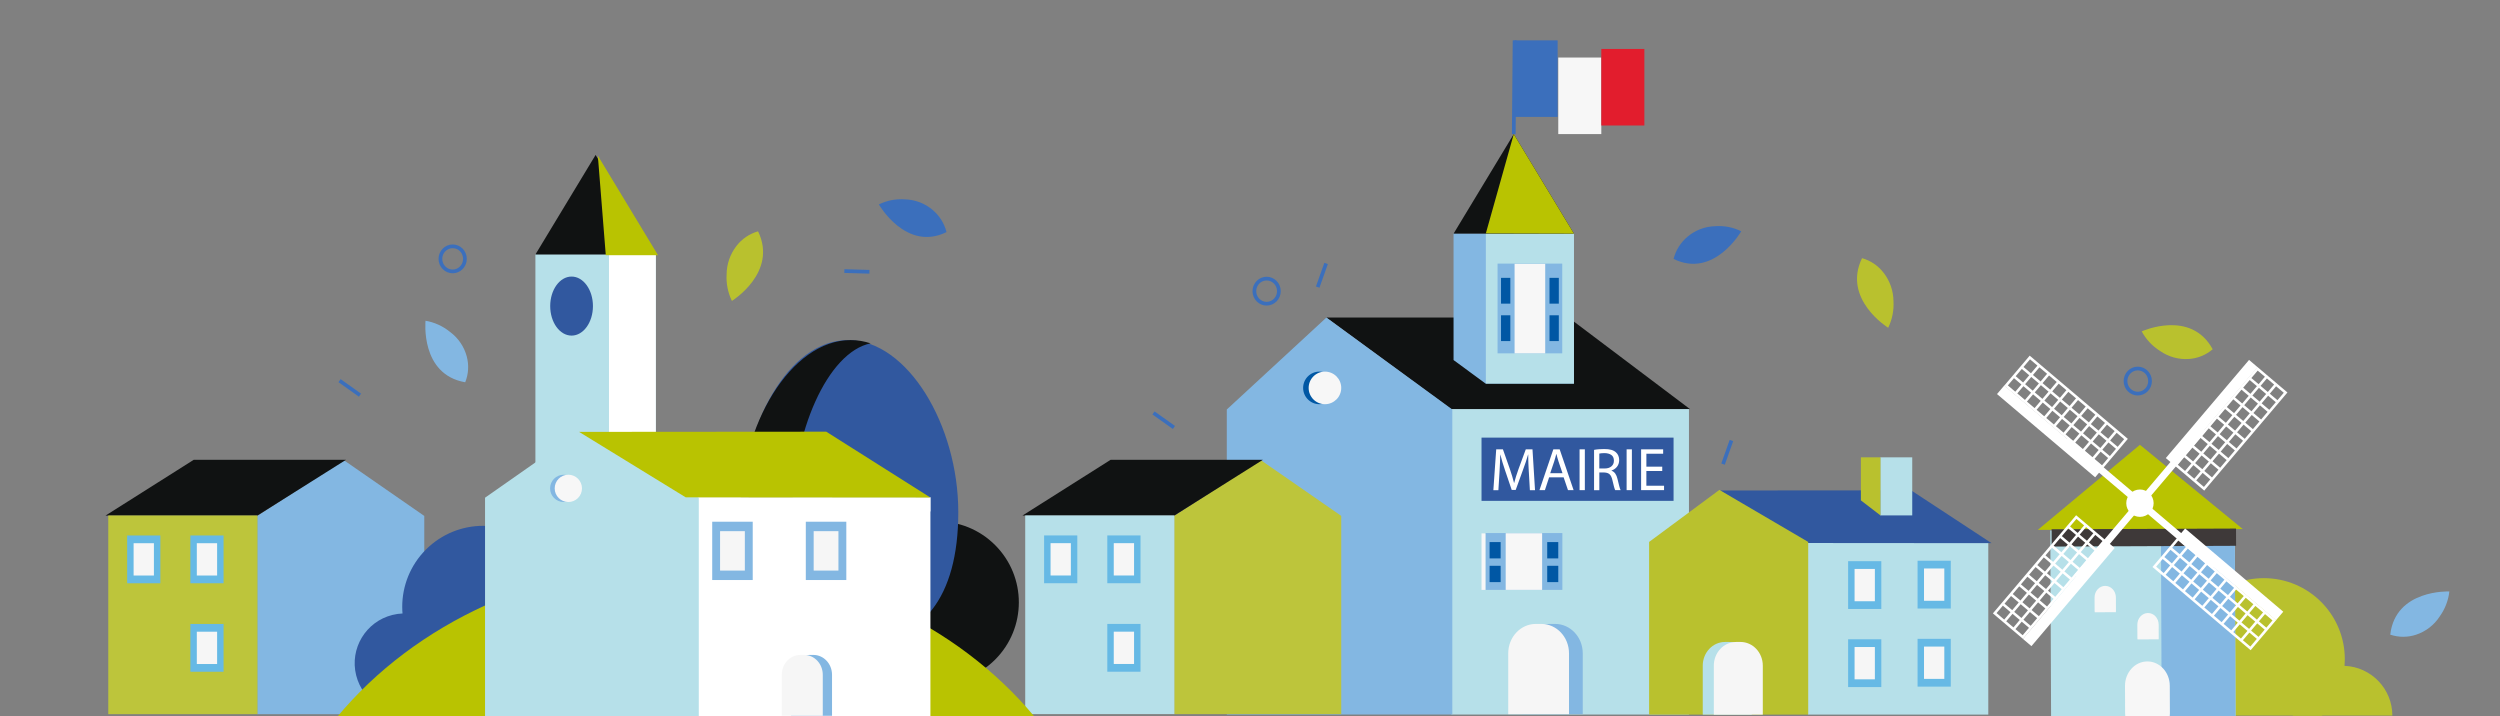 <svg xmlns="http://www.w3.org/2000/svg" id="Calque_1" viewBox="0 0 1920 550.23"><rect x="0" y="0" width="1920" height="550.23" fill="#808080" stroke="none"/><defs><style>      .st0 {        fill: #101212;      }      .st1 {        fill: #0057a4;      }      .st2 {        fill: #f6f6f6;      }      .st3 {        fill: #3e3939;      }      .st4 {        fill: #b6e0e9;      }      .st5 {        fill: none;        stroke: #3b6fbc;        stroke-miterlimit: 10;        stroke-width: 2.86px;      }      .st6 {        fill: #31589f;      }      .st7 {        fill: #b9c301;      }      .st8 {        fill: #fff;      }      .st9 {        fill: #e21d2d;      }      .st10 {        fill: #f7f7f7;      }      .st11 {        fill: #bdc53b;      }      .st12 {        fill: #83b7e2;      }      .st13 {        fill: #b9c12e;      }      .st14 {        fill: #3b6fbc;      }      .st15 {        fill: #66b9e5;      }    </style></defs><g><polygon class="st0" points="1204.65 243.89 1018.67 243.89 1114.33 314.17 1297.88 314.17 1204.65 243.89"></polygon><rect class="st4" x="1114.69" y="314.21" width="182.43" height="234.56"></rect><polygon class="st12" points="1115.38 314.5 1018.67 243.89 942.17 314.5 942.17 548.77 1115.38 548.77 1115.38 314.5"></polygon><g><rect class="st12" x="1140.83" y="409.39" width="59.07" height="43.64"></rect><rect class="st10" x="1156.37" y="409.51" width="27.98" height="43.52"></rect></g><rect class="st4" x="1388.47" y="415.98" width="138.54" height="132.83"></rect><g><rect class="st15" x="1419.35" y="430.98" width="25.5" height="36.71"></rect><rect class="st2" x="1424.31" y="436.94" width="15.59" height="24.81"></rect></g><g><rect class="st15" x="1419.35" y="490.96" width="25.5" height="36.71"></rect><rect class="st2" x="1424.31" y="496.91" width="15.59" height="24.81"></rect></g><g><rect class="st15" x="1472.69" y="430.64" width="25.5" height="36.71"></rect><rect class="st2" x="1477.64" y="436.59" width="15.59" height="24.81"></rect></g><g><rect class="st15" x="1472.69" y="490.62" width="25.5" height="36.71"></rect><rect class="st2" x="1477.64" y="496.57" width="15.59" height="24.81"></rect></g><polygon class="st6" points="1529.53 417.15 1467.71 376.57 1320.95 376.69 1384.25 417.03 1529.53 417.15"></polygon><g><rect class="st4" x="1444.03" y="351.23" width="24.57" height="44.6"></rect><polygon class="st13" points="1444.18 351.23 1429.16 351.23 1429.16 384.29 1444.18 395.82 1444.18 351.23"></polygon></g><g><polygon class="st12" points="197.52 396.24 263.94 353.33 325.85 396.24 325.85 548.49 197.52 548.49 197.52 396.24"></polygon><polygon class="st0" points="148.77 353.14 265.71 353.14 197.65 395.97 81.04 395.97 148.77 353.14"></polygon><rect class="st11" x="83.15" y="395.89" width="114.57" height="152.59"></rect><g><rect class="st15" x="146.2" y="411.24" width="25.5" height="36.71"></rect><rect class="st2" x="151.15" y="417.19" width="15.59" height="24.81"></rect></g><g><rect class="st15" x="97.66" y="411.25" width="25.5" height="36.71"></rect><rect class="st2" x="102.61" y="417.19" width="15.59" height="24.81"></rect></g><g><rect class="st15" x="146.2" y="479.2" width="25.5" height="36.71"></rect><rect class="st2" x="151.15" y="485.15" width="15.59" height="24.81"></rect></g></g><g><polygon class="st11" points="901.74 396.2 968.16 353.29 1030.07 396.2 1030.07 548.45 901.74 548.45 901.74 396.2"></polygon><polygon class="st0" points="852.98 353.11 969.92 353.11 901.87 395.94 785.26 395.94 852.98 353.11"></polygon><rect class="st4" x="787.37" y="395.85" width="114.57" height="152.59"></rect><g><rect class="st15" x="850.41" y="411.21" width="25.5" height="36.71"></rect><rect class="st2" x="855.37" y="417.16" width="15.59" height="24.81"></rect></g><g><rect class="st15" x="801.87" y="411.21" width="25.5" height="36.71"></rect><rect class="st2" x="806.83" y="417.16" width="15.59" height="24.81"></rect></g><g><rect class="st15" x="850.41" y="479.17" width="25.5" height="36.71"></rect><rect class="st2" x="855.37" y="485.12" width="15.59" height="24.81"></rect></g></g><g><path class="st1" d="M1025.82,297.91c0-6.91-5.6-12.51-12.51-12.51s-12.51,5.6-12.51,12.51,5.6,12.52,12.51,12.52,12.51-5.6,12.51-12.52Z"></path><path class="st10" d="M1030.07,297.91c0-6.91-5.6-12.51-12.52-12.51s-12.51,5.6-12.51,12.51,5.6,12.52,12.51,12.52,12.52-5.6,12.52-12.52Z"></path></g><rect class="st1" x="1144" y="416.32" width="8.49" height="12.54"></rect><rect class="st1" x="1144" y="434.53" width="8.5" height="12.54"></rect><rect class="st1" x="1188.26" y="416.32" width="8.49" height="12.54"></rect><rect class="st1" x="1188.26" y="434.53" width="8.5" height="12.54"></rect><rect class="st10" x="1137.81" y="409.64" width="3.02" height="43.39"></rect><polygon class="st13" points="1388.7 416.21 1320.48 376.24 1266.51 416.21 1266.51 548.81 1388.7 548.81 1388.7 416.21"></polygon><path class="st4" d="M1345.33,548.85v-37.62c0-10.05-7.66-18.2-17.1-18.2h-3.42c-9.44,0-17.1,8.15-17.1,18.2v37.62h37.62Z"></path><path class="st2" d="M1353.83,548.85v-37.62c0-10.05-7.66-18.2-17.1-18.2h-3.42c-9.44,0-17.1,8.15-17.1,18.2v37.62h37.62Z"></path></g><polygon class="st12" points="1208.8 179.22 1208.8 294.59 1140.92 294.59 1116.33 276.52 1116.33 179.22 1208.8 179.22"></polygon><circle class="st6" cx="371.1" cy="466.02" r="62.19" transform="translate(-220.83 398.9) rotate(-45)"></circle><circle class="st0" cx="720.28" cy="462.61" r="62.19" transform="translate(-116.15 644.81) rotate(-45)"></circle><circle class="st6" cx="310.63" cy="509.37" r="38.23" transform="translate(-113.64 89.91) rotate(-13.95)"></circle><path class="st13" d="M1800.81,506.22c0,1.74-.07,3.46-.21,5.16-1.22,14.82-7.63,28.16-17.41,38.2h-89.13c-10.92-11.19-17.63-26.5-17.63-43.36,0-34.35,27.85-62.2,62.19-62.2s62.19,27.85,62.19,62.2h0Z"></path><path class="st13" d="M1837.33,549.58h-76.45c0-21.11,17.11-38.23,38.22-38.23.5,0,1,.01,1.5.03,20.41.79,36.73,17.59,36.73,38.2Z"></path><path class="st6" d="M735.97,393.32c0-66.61-38.86-132.13-84.73-132.13s-81.37,65.52-81.37,132.13,45.78,99.52,91.64,99.52,74.46-32.91,74.46-99.52h0Z"></path><path class="st0" d="M653.29,261.19c5.27,0,10.4.87,15.36,2.5-33.13,6.74-60.14,68.65-60.14,131.52,0,56.55,16.08,88.81,42.83,97.26-2.77.24-5.54.36-8.32.36-45.87,0-74.46-32.91-74.46-99.52s38.86-132.13,84.73-132.13h0Z"></path><path class="st7" d="M794.79,550.77c-59.56-71.82-157.4-118.68-268-118.68s-208.43,46.85-268,118.68h536Z"></path><rect class="st4" x="411.19" y="195.23" width="92.47" height="339.05"></rect><rect class="st8" x="467.7" y="195.23" width="35.96" height="339.05"></rect><rect class="st8" x="535.37" y="381.95" width="179.19" height="168.82"></rect><rect class="st8" x="535.37" y="381.95" width="179.19" height="10.83"></rect><g><rect class="st12" x="546.98" y="400.68" width="31.11" height="44.78"></rect><rect class="st2" x="553.02" y="407.94" width="19.02" height="30.26"></rect></g><g><rect class="st12" x="618.86" y="400.68" width="31.11" height="44.78"></rect><rect class="st2" x="624.9" y="407.94" width="19.02" height="30.26"></rect></g><polygon class="st4" points="536.67 382.24 445.02 331.44 372.51 382.24 372.51 550.77 536.67 550.77 536.67 382.24"></polygon><g><path class="st12" d="M443.41,375.07c0-5.79-4.69-10.48-10.48-10.48s-10.47,4.69-10.47,10.48,4.69,10.48,10.47,10.48,10.48-4.69,10.48-10.48Z"></path><path class="st10" d="M446.96,375.07c0-5.79-4.69-10.48-10.48-10.48s-10.48,4.69-10.48,10.48,4.69,10.48,10.48,10.48,10.48-4.69,10.48-10.48Z"></path></g><path class="st6" d="M455.38,235.07c0-12.52-7.35-22.67-16.41-22.67s-16.41,10.15-16.41,22.67,7.35,22.67,16.41,22.67,16.41-10.15,16.41-22.67h0Z"></path><path class="st12" d="M607.52,549.71v-31.49c0-8.41,6.41-15.24,14.31-15.24h2.86c7.9,0,14.31,6.82,14.31,15.24v31.49h-31.49.01Z"></path><path class="st2" d="M600.41,549.71v-31.49c0-8.41,6.41-15.24,14.31-15.24h2.86c7.9,0,14.31,6.82,14.31,15.24v31.49h-31.49.01Z"></path><path class="st12" d="M1168.86,548.45v-46.69c0-12.48,9.5-22.59,21.22-22.59h4.25c11.72,0,21.22,10.12,21.22,22.59v46.69h-46.69Z"></path><path class="st2" d="M1158.32,548.45v-46.69c0-12.48,9.5-22.59,21.22-22.59h4.24c11.72,0,21.22,10.12,21.22,22.59v46.69h-46.69.01Z"></path><polygon class="st0" points="411.22 195.41 457.43 118.99 503.63 195.41 411.22 195.41"></polygon><polygon class="st7" points="465.24 195.98 459.14 119.56 505.34 195.98 465.24 195.98"></polygon><polygon class="st7" points="714.51 382.09 634.55 331.53 444.73 331.68 526.6 381.94 714.51 382.09"></polygon><rect class="st4" x="1574.95" y="407.13" width="141.66" height="143.7" transform="translate(-1.91 6.61) rotate(-.23)"></rect><rect class="st12" x="1659.89" y="406.95" width="56.72" height="143.7" transform="translate(-1.91 6.78) rotate(-.23)"></rect><polygon class="st7" points="1565.02 406.96 1643.47 341.61 1722.44 406.32 1565.02 406.96"></polygon><path class="st10" d="M1666.33,550.39c.1-.83.15-1.67.15-2.53l-.09-21.24c-.04-10.33-7.78-18.68-17.27-18.64s-17.16,8.45-17.12,18.78l.09,21.24c0,.86.06,1.7.17,2.53l34.07-.14Z"></path><path class="st10" d="M1624.97,470.16c.05-.39.07-.79.07-1.2l-.04-10.12c-.02-4.92-3.7-8.9-8.23-8.88s-8.17,4.02-8.15,8.95l.04,10.12c0,.41.03.81.08,1.2l16.23-.07h0Z"></path><path class="st10" d="M1657.83,491c.05-.39.07-.8.07-1.2l-.04-10.12c-.02-4.92-3.7-8.9-8.23-8.88s-8.17,4.02-8.15,8.95l.04,10.12c0,.41.03.81.08,1.2l16.23-.07h0Z"></path><rect class="st3" x="1575.63" y="406.21" width="141.66" height="13.26" transform="translate(-1.64 6.61) rotate(-.23)"></rect><g><path class="st8" d="M1653.99,386.41c-.02-5.8-4.75-10.49-10.55-10.47s-10.49,4.75-10.47,10.55c.02,5.81,4.75,10.49,10.55,10.47s10.49-4.75,10.47-10.55Z"></path><g><g><g><rect class="st8" x="1569.87" y="281.9" width="8.63" height="98.83" transform="translate(303.33 1317.6) rotate(-49.7)"></rect><rect class="st8" x="1612.52" y="324.72" width="5.4" height="74.83" transform="translate(294.49 1360.02) rotate(-49.71)"></rect><path class="st8" d="M1539.21,296.23l75.38,63.93,19.6-23.11-75.38-63.92-19.6,23.11h0ZM1564.75,280.79l-4.99,5.89-5.71-4.84,4.99-5.89,5.71,4.84ZM1613.06,344.07l-5.89-4.99,4.71-5.56,5.89,4.99-4.71,5.56ZM1619.3,339.8l5.77,4.9-4.71,5.56-5.77-4.9,4.71-5.56ZM1559.99,289.5l5.89,4.99-4.71,5.56-5.89-4.99,4.71-5.56ZM1553.75,293.76l-5.71-4.84,4.71-5.56,5.71,4.84-4.71,5.56ZM1598.23,331.49l-5.89-4.99,4.71-5.56,5.89,4.99-4.71,5.56ZM1604.47,327.23l5.89,4.99-4.71,5.56-5.89-4.99,4.71-5.56ZM1590.82,325.2l-5.89-4.99,4.71-5.56,5.89,4.99-4.71,5.56ZM1583.4,318.91l-5.89-4.99,4.71-5.56,5.89,4.99-4.71,5.56ZM1575.99,312.63l-5.89-4.99,4.71-5.56,5.89,4.99-4.71,5.56ZM1568.58,306.34l-5.89-4.99,4.71-5.56,5.89,4.99-4.71,5.56ZM1559.87,301.58l-4.71,5.56-5.89-4.99,4.71-5.56,5.89,4.99ZM1561.39,302.87l5.89,4.99-4.71,5.56-5.89-4.99,4.71-5.56ZM1568.81,309.16l5.89,4.99-4.71,5.56-5.89-4.99,4.71-5.56ZM1576.22,315.45l5.89,4.99-4.71,5.56-5.89-4.99,4.71-5.56ZM1583.64,321.73l5.89,4.99-4.71,5.56-5.89-4.99,4.71-5.56ZM1591.05,328.02l5.89,4.99-4.71,5.56-5.89-4.99,4.71-5.56ZM1598.47,334.31l5.89,4.99-4.71,5.56-5.89-4.99,4.71-5.56ZM1605.88,340.6l5.89,4.99-4.71,5.56-5.89-4.99,4.71-5.56ZM1613.18,331.99l4.99-5.89,5.89,4.99-4.99,5.89-5.89-4.99ZM1611.66,330.69l-5.89-4.99,4.99-5.89,5.89,4.99-4.99,5.89ZM1604.24,324.41l-5.89-4.99,4.99-5.89,5.89,4.99-4.99,5.89ZM1596.83,318.12l-5.89-4.99,4.99-5.89,5.89,4.99-4.99,5.89ZM1589.41,311.83l-5.89-4.99,4.99-5.89,5.89,4.99-4.99,5.89ZM1582,305.54l-5.89-4.99,4.99-5.89,5.89,4.99-4.99,5.89ZM1574.58,299.25l-5.89-4.99,4.99-5.89,5.89,4.99-4.99,5.89ZM1567.17,292.97l-5.89-4.99,4.99-5.89,5.89,4.99-4.99,5.89ZM1546.74,290.44l5.71,4.84-4.71,5.56-5.71-4.84,4.71-5.56ZM1608.58,352.44l4.71-5.56,5.77,4.9-4.71,5.56-5.77-4.9ZM1626.37,343.17l-5.77-4.9,4.99-5.89,5.77,4.9-4.99,5.89Z"></path></g><g><rect class="st8" x="1708.74" y="391.7" width="8.63" height="98.83" transform="translate(268.65 1462.3) rotate(-49.7)"></rect><rect class="st8" x="1669.4" y="372.97" width="5.4" height="74.83" transform="translate(277.61 1420.21) rotate(-49.7)"></rect><path class="st8" d="M1748.09,476.25l-75.38-63.92-19.6,23.11,75.38,63.93,19.6-23.11h0ZM1722.55,491.7l4.99-5.89,5.71,4.84-4.99,5.89-5.71-4.84ZM1674.23,428.42l5.89,4.99-4.71,5.56-5.89-4.99,4.71-5.56ZM1667.99,432.69l-5.77-4.9,4.71-5.56,5.77,4.9-4.71,5.56ZM1727.31,482.99l-5.89-4.99,4.71-5.56,5.89,4.99-4.71,5.56ZM1733.55,478.73l5.71,4.84-4.71,5.56-5.71-4.84,4.72-5.56h-.01ZM1689.06,441l5.89,4.99-4.71,5.56-5.89-4.99,4.71-5.56ZM1682.82,445.26l-5.89-4.99,4.71-5.56,5.89,4.99-4.71,5.56ZM1696.48,447.29l5.89,4.99-4.71,5.56-5.89-4.99,4.71-5.56ZM1703.89,453.58l5.89,4.99-4.71,5.56-5.89-4.99,4.71-5.56ZM1711.31,459.86l5.89,4.99-4.71,5.56-5.89-4.99,4.71-5.56ZM1718.72,466.15l5.89,4.99-4.71,5.56-5.89-4.99,4.71-5.56ZM1727.43,470.91l4.71-5.56,5.89,4.99-4.71,5.56-5.89-4.99ZM1725.9,469.62l-5.89-4.99,4.71-5.56,5.89,4.99-4.71,5.56ZM1718.49,463.33l-5.89-4.99,4.71-5.56,5.89,4.99-4.71,5.56ZM1711.07,457.04l-5.89-4.99,4.71-5.56,5.89,4.99-4.71,5.56ZM1703.66,450.75l-5.89-4.99,4.71-5.56,5.89,4.99-4.71,5.56ZM1696.24,444.47l-5.89-4.99,4.71-5.56,5.89,4.99-4.71,5.56ZM1688.83,438.18l-5.89-4.99,4.71-5.56,5.89,5-4.71,5.56h0ZM1681.42,431.89l-5.89-4.99,4.71-5.56,5.89,4.99-4.71,5.56ZM1674.11,440.5l-4.99,5.89-5.89-4.99,4.99-5.89,5.89,4.99ZM1675.64,441.79l5.89,4.99-5,5.89-5.89-4.99,4.99-5.89h.01ZM1683.05,448.08l5.89,4.99-4.99,5.89-5.89-4.99,4.99-5.89ZM1690.47,454.37l5.89,4.99-4.99,5.89-5.89-5,4.99-5.89h0ZM1697.88,460.66l5.89,4.99-4.99,5.89-5.89-4.99,4.99-5.89ZM1705.3,466.95l5.89,4.99-4.99,5.89-5.89-4.99,4.99-5.89ZM1712.71,473.23l5.89,4.99-4.99,5.89-5.89-4.99,4.99-5.89ZM1720.13,479.52l5.89,4.99-4.99,5.89-5.89-4.99,4.99-5.89ZM1740.55,482.04l-5.71-4.84,4.71-5.56,5.71,4.84-4.71,5.56ZM1678.72,420.05l-4.71,5.56-5.77-4.9,4.71-5.56,5.77,4.9ZM1660.93,429.32l5.77,4.9-4.99,5.89-5.77-4.9,4.99-5.89Z"></path></g></g><g><g><rect class="st8" x="1539.39" y="451.44" width="98.83" height="8.63" transform="translate(213.6 1372.71) rotate(-49.7)"></rect><rect class="st8" x="1582.05" y="411.91" width="74.83" height="5.39" transform="translate(255.81 1381.56) rotate(-49.7)"></rect><path class="st8" d="M1553.64,490.68l63.93-75.38-23.11-19.6-63.92,75.38,23.11,19.6h-.01ZM1538.19,465.14l5.89,4.99-4.84,5.71-5.89-4.99,4.84-5.71ZM1601.47,416.83l-4.99,5.89-5.56-4.71,4.99-5.89,5.56,4.71ZM1597.21,410.59l4.9-5.77,5.56,4.71-4.9,5.77-5.56-4.71ZM1546.9,469.91l4.99-5.89,5.56,4.71-4.99,5.89-5.56-4.71ZM1551.17,476.14l-4.84,5.71-5.56-4.71,4.84-5.71,5.56,4.71ZM1588.89,431.66l-4.99,5.89-5.56-4.71,4.99-5.89,5.56,4.71ZM1584.63,425.42l4.99-5.89,5.56,4.71-4.99,5.89-5.56-4.71ZM1582.61,439.07l-4.99,5.89-5.56-4.71,4.99-5.89,5.56,4.71ZM1576.32,446.49l-4.99,5.89-5.56-4.71,4.99-5.89,5.56,4.71ZM1570.03,453.9l-5,5.89-5.56-4.71,4.99-5.89,5.56,4.71h.01ZM1563.74,461.32l-4.99,5.89-5.56-4.71,4.99-5.89,5.56,4.71ZM1558.98,470.02l5.56,4.71-4.99,5.89-5.56-4.71,4.99-5.89ZM1560.27,468.5l4.99-5.89,5.56,4.71-4.99,5.89-5.56-4.71ZM1566.56,461.08l4.99-5.89,5.56,4.71-4.99,5.89-5.56-4.71ZM1572.85,453.67l4.99-5.89,5.56,4.71-4.99,5.89-5.56-4.71ZM1579.14,446.26l4.99-5.89,5.56,4.71-4.99,5.89-5.56-4.71ZM1585.43,438.84l4.99-5.89,5.56,4.71-4.99,5.89-5.56-4.71ZM1591.71,431.43l4.99-5.89,5.56,4.71-4.99,5.89-5.56-4.71ZM1598,424.01l4.99-5.89,5.56,4.71-4.99,5.89-5.56-4.71ZM1589.39,416.71l-5.89-4.99,4.99-5.89,5.89,4.99-5,5.89h.01ZM1588.1,418.24l-4.99,5.89-5.89-4.99,4.99-5.89,5.89,4.99ZM1581.81,425.65l-4.99,5.89-5.89-4.99,4.99-5.89,5.89,4.99ZM1575.52,433.07l-4.99,5.89-5.89-4.99,4.99-5.89,5.89,4.99ZM1569.23,440.48l-4.99,5.89-5.89-4.99,4.99-5.89,5.89,4.99ZM1562.95,447.89l-4.99,5.89-5.89-4.99,4.99-5.89,5.89,4.99ZM1556.66,455.31l-4.99,5.89-5.89-4.99,4.99-5.89,5.89,4.99ZM1550.37,462.72l-4.99,5.89-5.89-4.99,4.99-5.89,5.89,4.99ZM1547.85,483.15l4.84-5.71,5.56,4.71-4.84,5.71-5.56-4.71ZM1609.85,421.31l-5.56-4.71,4.9-5.77,5.56,4.71-4.9,5.77ZM1600.58,403.52l-4.9,5.77-5.89-4.99,4.9-5.77,5.89,4.99Z"></path></g><g><rect class="st8" x="1649.18" y="312.58" width="98.83" height="8.63" transform="translate(358.28 1407.4) rotate(-49.7)"></rect><rect class="st8" x="1630.42" y="355.19" width="74.83" height="5.39" transform="translate(315.96 1398.18) rotate(-49.69)"></rect><path class="st8" d="M1733.66,281.81l-63.93,75.38,23.11,19.6,63.92-75.38-23.11-19.6h.01ZM1749.1,307.35l-5.89-4.99,4.84-5.71,5.89,4.99-4.84,5.71ZM1685.83,355.66l4.99-5.89,5.56,4.71-4.99,5.89-5.56-4.71ZM1690.09,361.9l-4.9,5.77-5.56-4.71,4.9-5.77,5.56,4.71ZM1740.39,302.58l-4.99,5.89-5.56-4.71,4.99-5.89,5.56,4.71ZM1736.13,296.34l4.84-5.71,5.56,4.71-4.84,5.71-5.56-4.71ZM1698.4,340.83l4.99-5.89,5.56,4.71-4.99,5.89-5.56-4.72h0ZM1702.67,347.07l-4.99,5.89-5.56-4.71,4.99-5.89,5.56,4.71ZM1704.69,333.42l4.99-5.89,5.56,4.71-4.99,5.89-5.56-4.71ZM1710.98,326l4.99-5.89,5.56,4.71-4.99,5.89-5.56-4.71ZM1717.27,318.59l4.99-5.89,5.56,4.71-4.99,5.89-5.56-4.71ZM1723.55,311.17l4.99-5.89,5.56,4.71-4.99,5.89-5.56-4.71ZM1728.32,302.46l-5.56-4.71,5-5.89,5.56,4.71-4.99,5.89h-.01ZM1727.02,303.99l-4.99,5.89-5.56-4.71,4.99-5.89,5.56,4.71ZM1720.73,311.4l-4.99,5.89-5.56-4.71,4.99-5.89,5.56,4.71ZM1714.45,318.82l-4.99,5.89-5.56-4.71,4.99-5.89,5.56,4.71ZM1708.16,326.23l-4.99,5.89-5.56-4.71,4.99-5.89,5.56,4.71ZM1701.87,333.65l-4.99,5.89-5.56-4.71,4.99-5.89,5.56,4.71ZM1695.58,341.06l-4.99,5.89-5.56-4.71,4.99-5.89,5.56,4.71ZM1689.29,348.48l-4.99,5.89-5.56-4.71,4.99-5.89,5.56,4.71ZM1697.9,355.78l5.89,4.99-4.99,5.89-5.89-4.99,4.99-5.89ZM1699.2,354.25l4.99-5.89,5.89,4.99-4.99,5.89-5.89-4.99ZM1705.49,346.84l4.99-5.89,5.89,4.99-4.99,5.89-5.89-4.99ZM1711.77,339.42l4.99-5.89,5.89,4.99-4.99,5.89-5.89-4.99ZM1718.06,332.01l4.99-5.89,5.89,4.99-4.99,5.89-5.89-4.99ZM1724.35,324.59l4.99-5.89,5.89,4.99-4.99,5.89-5.89-4.99ZM1730.64,317.18l4.99-5.89,5.89,4.99-4.99,5.89-5.89-4.99ZM1736.93,309.77l4.99-5.89,5.89,4.99-4.99,5.89-5.89-4.99ZM1739.45,289.34l-4.84,5.71-5.56-4.71,4.84-5.71,5.56,4.71ZM1677.45,351.18l5.56,4.71-4.9,5.77-5.56-4.71,4.9-5.77ZM1686.72,368.96l4.9-5.77,5.89,4.99-4.9,5.77-5.89-4.99Z"></path></g></g></g></g><rect class="st4" x="1141.13" y="179.22" width="67.67" height="115.37"></rect><polygon class="st0" points="1116.36 179.4 1162.57 102.98 1208.77 179.4 1116.36 179.4"></polygon><polygon class="st7" points="1141.13 179.22 1162.57 102.98 1208.77 179.4 1141.13 179.22"></polygon><g><g><rect class="st12" x="1150.12" y="202.44" width="49.68" height="68.93"></rect><rect class="st10" x="1163.2" y="202.62" width="23.53" height="68.75"></rect></g><rect class="st1" x="1152.79" y="213.39" width="7.15" height="19.81"></rect><rect class="st1" x="1152.79" y="242.14" width="7.15" height="19.81"></rect><rect class="st1" x="1190.02" y="213.39" width="7.15" height="19.81"></rect><rect class="st1" x="1190.02" y="242.14" width="7.15" height="19.81"></rect></g><line class="st5" x1="1162.57" y1="102.98" x2="1163.2" y2="30.99"></line><rect class="st14" x="1163.2" y="30.99" width="33.06" height="58.79"></rect><rect class="st10" x="1196.75" y="44.19" width="33.06" height="58.79"></rect><rect class="st9" x="1229.81" y="37.59" width="33.06" height="58.79"></rect><g id="Groupe_1359"><path id="Trac&#xE9;_1788" class="st14" d="M726.93,178.25c-1.69-6.71-5.47-12.7-10.78-17.13-5.98-5.02-13.49-7.85-21.29-8.02-6.86-.49-13.73.86-19.9,3.9,0,0,20.9,36.56,51.97,21.25"></path><path id="Trac&#xE9;_1789" class="st12" d="M357.28,293.58c2.55-6.32,2.96-13.31,1.17-19.89-2.03-7.55-6.58-14.18-12.88-18.81-5.41-4.41-11.87-7.36-18.76-8.55,0,0-4.25,41.22,30.46,47.25"></path><path id="Trac&#xE9;_1789-2" class="st12" d="M1835.73,487.42c6.46,2.17,13.46,2.18,19.92,0,7.42-2.47,13.77-7.39,18.02-13.96,4.09-5.66,6.65-12.28,7.43-19.22,0,0-41.4-1.83-45.38,33.17"></path><path id="Trac&#xE9;_1791" class="st13" d="M582.19,177.65c-6.6,1.87-12.42,5.82-16.6,11.26-4.86,6.27-7.51,13.96-7.56,21.89-.39,7.01,1.01,14.01,4.07,20.32,0,0,35.44-21.88,20.08-53.48"></path></g><g id="Groupe_1359-2"><path id="Trac&#xE9;_1788-2" class="st14" d="M1285.3,198.86c1.69-6.71,5.47-12.7,10.78-17.13,5.98-5.02,13.49-7.85,21.29-8.02,6.86-.49,13.73.86,19.9,3.9,0,0-20.9,36.56-51.97,21.25"></path><path id="Trac&#xE9;_1789-3" class="st13" d="M1699.34,268.23c-5.17,4.44-11.66,7.07-18.46,7.48-7.8.49-15.54-1.68-21.95-6.17-5.92-3.71-10.78-8.89-14.11-15.03,0,0,37.69-17.23,54.52,13.71"></path><path id="Trac&#xE9;_1791-2" class="st13" d="M1430.04,198.26c6.6,1.87,12.42,5.82,16.6,11.26,4.86,6.27,7.51,13.96,7.56,21.89.39,7.01-1.01,14.01-4.07,20.32,0,0-35.44-21.88-20.08-53.48"></path></g><ellipse id="Ellipse_27" class="st5" cx="347.65" cy="198.81" rx="9.42" ry="9.64"></ellipse><line id="Ligne_100" class="st5" x1="276.46" y1="303.49" x2="260.75" y2="292.33"></line><ellipse id="Ellipse_27-2" class="st5" cx="972.77" cy="223.61" rx="9.42" ry="9.64"></ellipse><ellipse id="Ellipse_27-3" class="st5" cx="1641.81" cy="292.66" rx="9.42" ry="9.64"></ellipse><line id="Ligne_100-2" class="st5" x1="901.58" y1="328.29" x2="885.88" y2="317.13"></line><line id="Ligne_100-3" class="st5" x1="1011.99" y1="220.49" x2="1018.45" y2="202.33"></line><line id="Ligne_100-4" class="st5" x1="1323.3" y1="356.44" x2="1329.75" y2="338.29"></line><line id="Ligne_100-5" class="st5" x1="667.72" y1="208.73" x2="648.46" y2="208.18"></line><rect class="st6" x="1137.81" y="336.09" width="147.49" height="48.57"></rect><g><path class="st8" d="M1174.15,362.67c-.06-1.08-.12-2.22-.19-3.39-.06-1.18-.12-2.36-.16-3.53-.05-1.18-.08-2.32-.09-3.44-.02-1.12-.02-2.17-.02-3.16h-.14c-.53,1.86-1.12,3.77-1.77,5.72-.65,1.95-1.38,4.01-2.19,6.18l-5.53,15.21h-3.07l-5.07-14.93c-.74-2.23-1.43-4.35-2.05-6.37-.62-2.01-1.15-3.95-1.58-5.81h-.09c-.06,1.95-.14,4.16-.23,6.63-.09,2.46-.22,4.88-.37,7.23l-.84,13.44h-3.86l2.19-31.34h5.16l5.35,15.16c.65,1.95,1.24,3.79,1.77,5.51.53,1.72.99,3.4,1.4,5.05h.14c.4-1.58.88-3.24,1.42-4.98.54-1.74,1.17-3.6,1.88-5.58l5.58-15.16h5.16l1.95,31.34h-3.95l-.79-13.76Z"></path><path class="st8" d="M1189.73,366.58l-3.25,9.86h-4.18l10.65-31.34h4.88l10.7,31.34h-4.32l-3.35-9.86h-11.11ZM1200,363.41l-3.07-9.02c-.34-1.02-.64-2.01-.88-2.95-.25-.95-.5-1.87-.74-2.77h-.09c-.25.93-.5,1.87-.74,2.81-.25.95-.53,1.9-.84,2.86l-3.07,9.07h9.44Z"></path><path class="st8" d="M1217.16,345.09v31.34h-4.05v-31.34h4.05Z"></path><path class="st8" d="M1224.23,345.51c1.02-.22,2.22-.38,3.6-.49,1.38-.11,2.77-.16,4.16-.16,2.17,0,3.98.2,5.42.6,1.44.4,2.66,1.05,3.65,1.95.81.71,1.42,1.58,1.84,2.6.42,1.02.63,2.14.63,3.35,0,1.02-.16,1.97-.46,2.84-.31.87-.73,1.64-1.26,2.3-.53.67-1.15,1.24-1.86,1.72-.71.48-1.49.86-2.32,1.14v.14c1.21.43,2.19,1.19,2.93,2.26s1.3,2.43,1.67,4.07c.53,2.2.98,4.03,1.35,5.49.37,1.46.73,2.5,1.07,3.12h-4.18c-.25-.43-.55-1.3-.91-2.6-.36-1.3-.75-2.93-1.19-4.88-.46-2.17-1.17-3.71-2.12-4.63-.95-.91-2.33-1.4-4.16-1.46h-3.81v13.58h-4.05v-30.92ZM1228.27,359.79h4.14c2.17,0,3.89-.54,5.16-1.63,1.27-1.08,1.91-2.53,1.91-4.32,0-2.05-.67-3.53-2-4.44-1.33-.91-3.07-1.39-5.21-1.42-.99,0-1.82.04-2.49.12-.67.08-1.17.16-1.51.26v11.44Z"></path><path class="st8" d="M1253.29,345.09v31.34h-4.05v-31.34h4.05Z"></path><path class="st8" d="M1276.59,361.74h-12.18v11.3h13.58v3.39h-17.62v-31.34h16.93v3.39h-12.88v9.9h12.18v3.35Z"></path></g></svg>